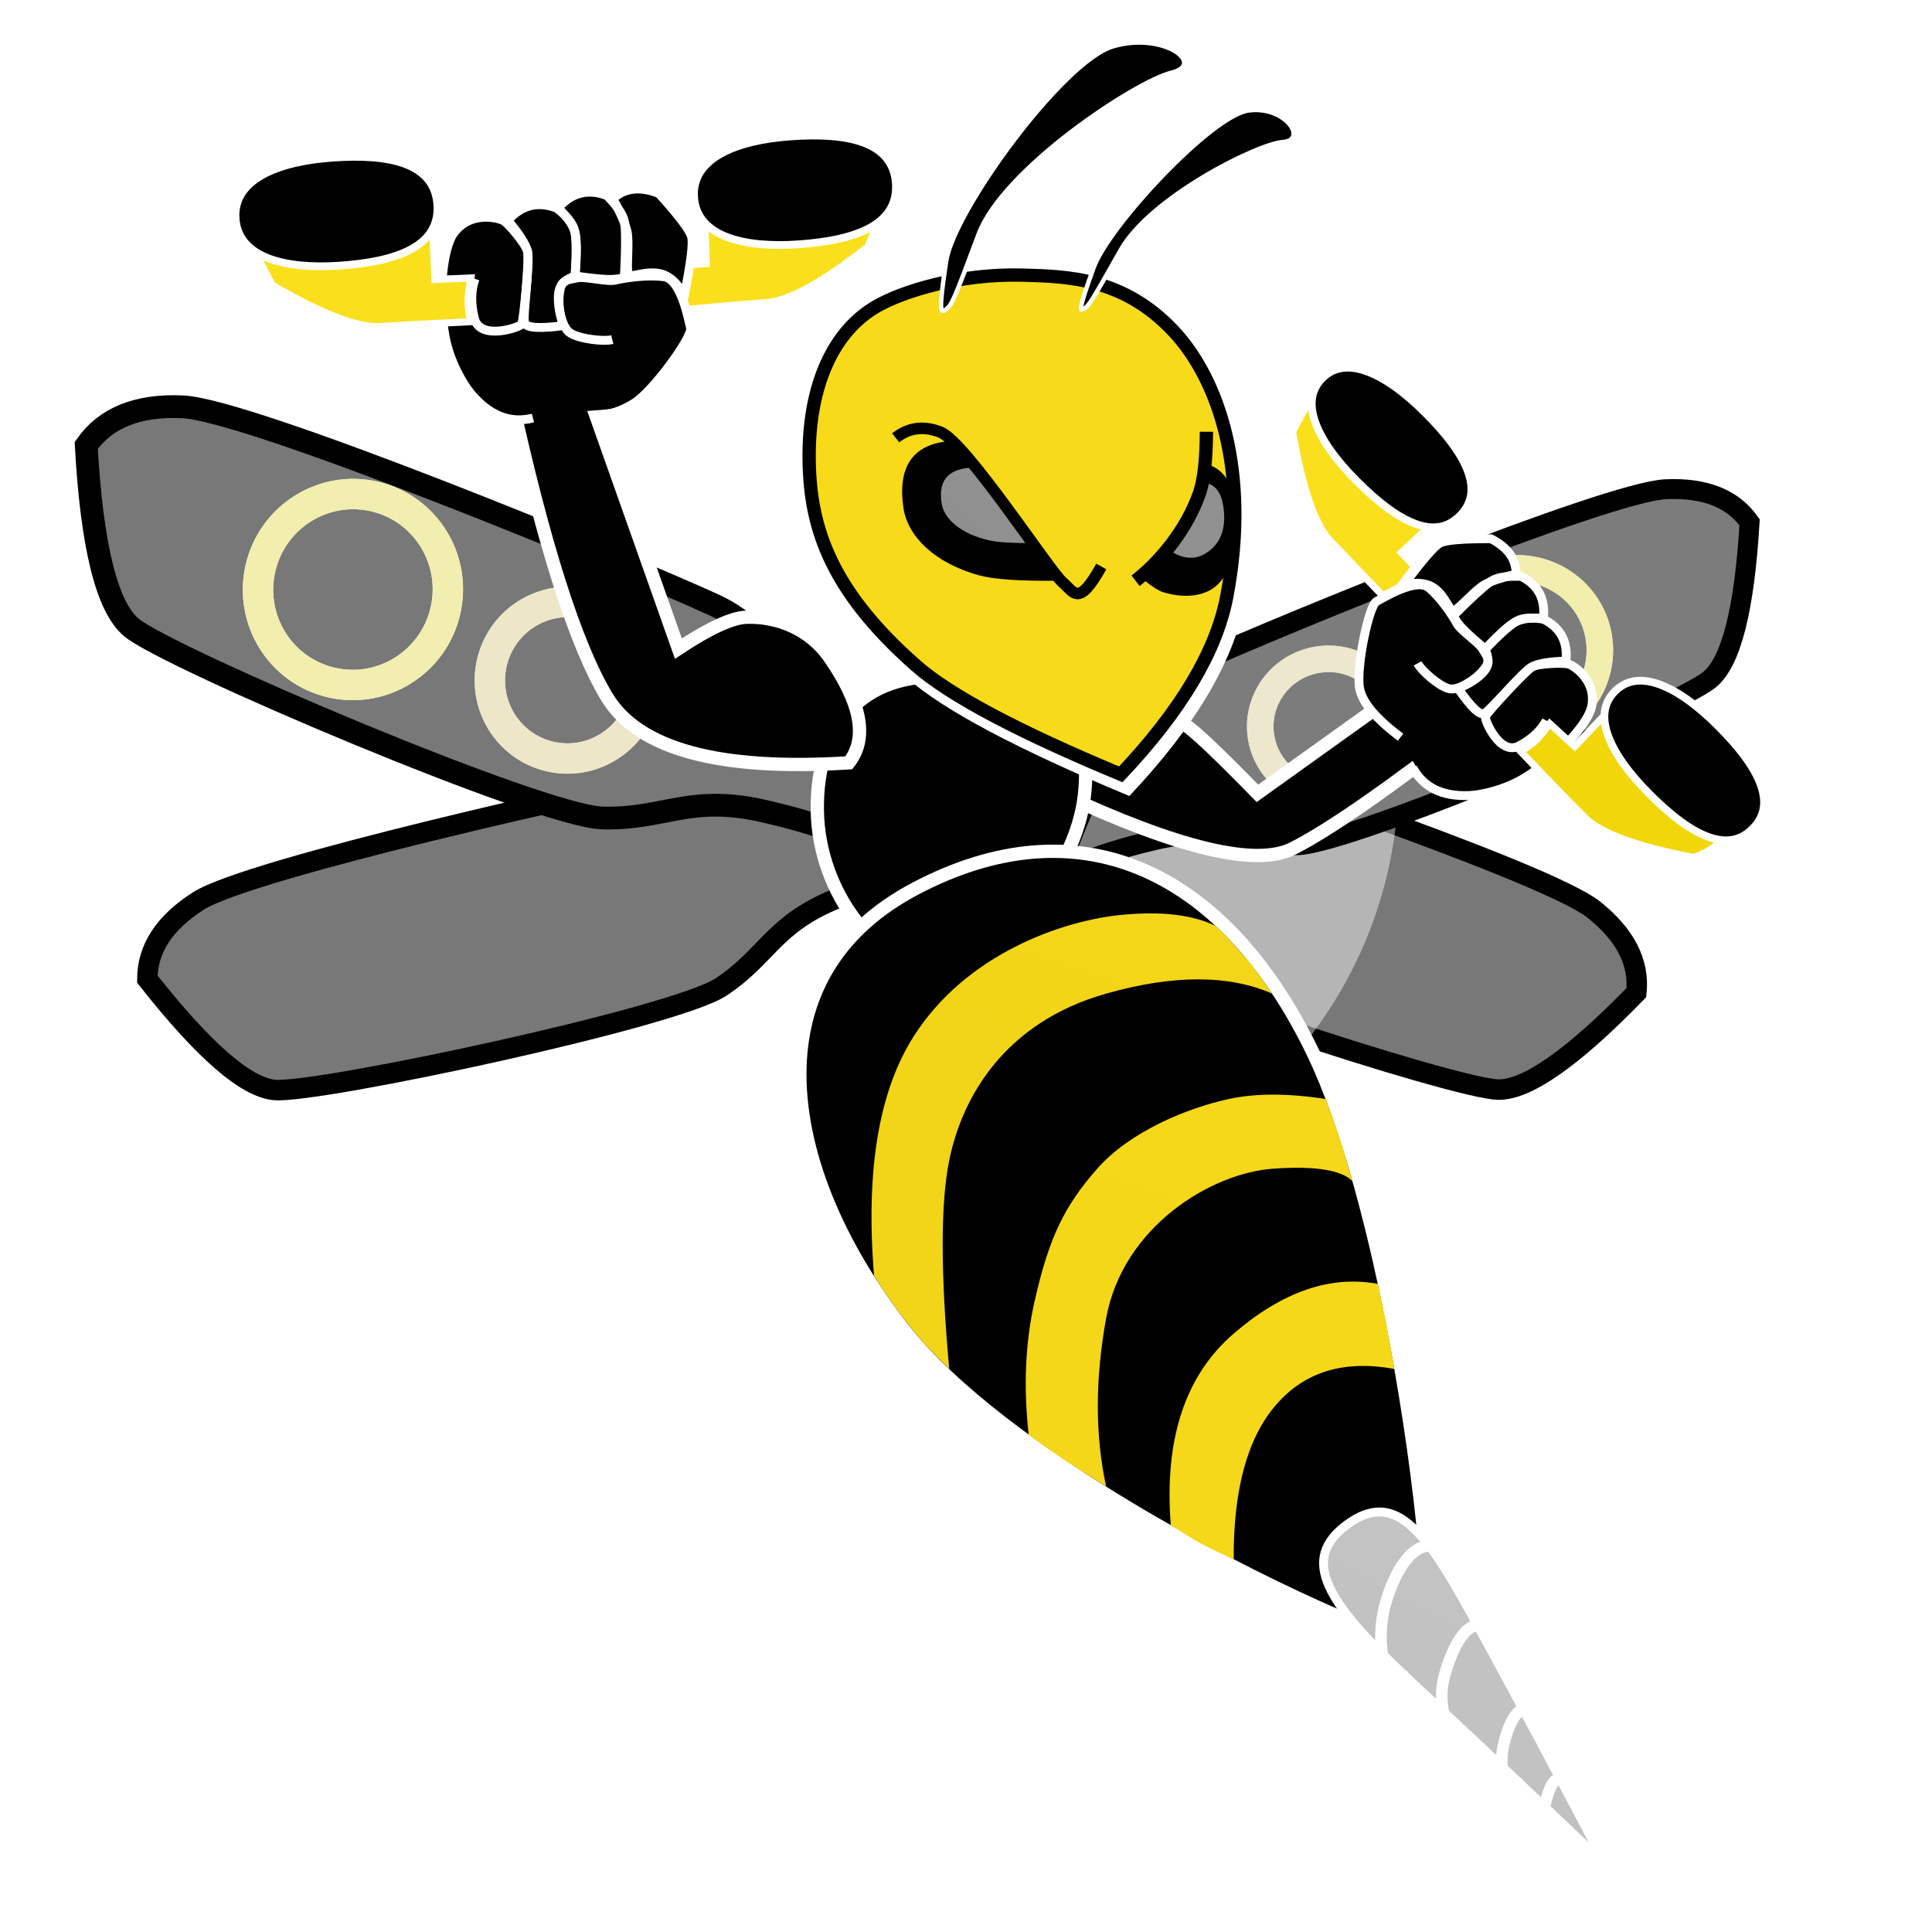 <?xml version="1.0" encoding="UTF-8"?> <svg xmlns="http://www.w3.org/2000/svg" width="500" height="500" viewBox="0 0 500 500" fill="none"><g clip-path="url(#clip0_1058_376)"><path opacity="0.897" fill-rule="evenodd" clip-rule="evenodd" d="M111.706 170.118L257.819 75.301L403.933 170.118V329.78L264.64 415.395L111.706 329.78V170.118Z" stroke="white" stroke-width="6.197"></path><path fill-rule="evenodd" clip-rule="evenodd" d="M222.209 207.31C251.153 190.524 273.261 184.387 288.535 188.896C311.445 195.661 400.163 225.63 412.443 235.388C420.63 241.894 424.312 249.064 423.489 256.898C407.064 273.794 395.123 282.155 387.669 281.982C376.487 281.723 286.917 252.64 275.673 243.437C264.428 234.233 264.054 225.903 248.134 217.439C237.521 211.795 228.879 208.419 222.209 207.31Z" fill="url(#paint0_linear_1058_376)" stroke="black" stroke-width="5.3"></path><g opacity="0.45" filter="url(#filter0_f_1058_376)"><path d="M250.5 312C312.08 312 362 262.08 362 200.5C362 138.92 312.08 89 250.5 89C188.92 89 139 138.92 139 200.5C139 262.08 188.92 312 250.5 312Z" fill="white"></path></g><path fill-rule="evenodd" clip-rule="evenodd" d="M273.723 226.392C284.307 196.007 296.629 177.624 310.691 171.241C331.784 161.668 415.856 127.318 431.051 126.614C441.181 126.145 448.428 128.998 452.793 135.174C451.459 157.738 448.004 171.31 442.427 175.89C434.062 182.759 349.926 218.286 335.843 218.737C321.76 219.188 316.204 213.41 299.16 217.345C287.797 219.968 279.318 222.984 273.723 226.392Z" fill="url(#paint1_linear_1058_376)" stroke="black" stroke-width="5.154"></path><g filter="url(#filter1_f_1058_376)"><path d="M347.675 204.935C338.198 207.123 328.76 201.291 326.594 191.909C324.428 182.527 330.355 173.148 339.831 170.961C349.308 168.773 358.746 174.605 360.912 183.986C363.078 193.368 357.151 202.747 347.675 204.935Z" stroke="url(#paint2_linear_1058_376)" stroke-width="6.872"></path></g><g filter="url(#filter2_f_1058_376)"><path d="M397.356 189.094C385.799 191.762 374.289 184.647 371.647 173.203C369.004 161.758 376.231 150.317 387.788 147.649C399.345 144.981 410.855 152.096 413.497 163.541C416.14 174.985 408.913 186.426 397.356 189.094Z" stroke="url(#paint3_linear_1058_376)" stroke-width="6.872"></path></g><path opacity="0.819" d="M347.675 204.935C338.198 207.123 328.76 201.291 326.594 191.909C324.428 182.527 330.355 173.148 339.831 170.961C349.308 168.773 358.746 174.605 360.912 183.986C363.078 193.368 357.151 202.747 347.675 204.935Z" stroke="url(#paint4_linear_1058_376)" stroke-width="6.872"></path><path d="M397.356 189.094C385.799 191.762 374.289 184.647 371.647 173.203C369.004 161.758 376.231 150.317 387.788 147.649C399.345 144.981 410.855 152.096 413.497 163.541C416.14 174.985 408.913 186.426 397.356 189.094Z" stroke="url(#paint5_linear_1058_376)" stroke-width="6.872"></path><path fill-rule="evenodd" clip-rule="evenodd" d="M274.391 205.315C305.063 219.639 325.126 224.398 334.58 219.592C344.035 214.786 359.416 204.11 380.724 187.564L366.733 175.747L325.423 205.315C315.147 194.794 308.888 188.877 306.646 187.564C302.288 185.011 295.244 182.855 288.12 186.524C283.371 188.969 278.795 195.233 274.391 205.315Z" fill="black" stroke="white" stroke-width="3.443"></path><path fill-rule="evenodd" clip-rule="evenodd" d="M243.497 225.121C216.467 205.402 195.122 196.987 179.46 199.875C155.969 204.208 64.604 224.739 51.371 233.16C42.549 238.775 38.138 245.521 38.137 253.398C52.707 271.918 63.707 281.482 71.139 282.089C82.287 283 174.406 263.439 186.551 255.462C198.696 247.484 199.938 239.239 216.656 232.484C227.801 227.981 236.748 225.527 243.497 225.121Z" fill="url(#paint6_linear_1058_376)" stroke="black" stroke-width="5.3"></path><path fill-rule="evenodd" clip-rule="evenodd" d="M226.926 220.339C214.919 185.172 200.881 163.915 184.811 156.569C160.706 145.55 64.614 106.043 47.227 105.28C35.637 104.772 27.333 108.103 22.317 115.273C23.764 141.412 27.671 157.125 34.038 162.412C43.587 170.342 139.748 211.212 155.862 211.686C171.977 212.159 178.356 205.445 197.848 209.945C210.842 212.945 220.534 216.41 226.926 220.339Z" fill="url(#paint7_linear_1058_376)" stroke="black" stroke-width="5.894"></path><g filter="url(#filter3_f_1058_376)"><path d="M142.358 195.789C153.196 198.291 164.022 191.477 166.54 180.57C169.058 169.663 162.314 158.794 151.477 156.292C140.64 153.79 129.813 160.603 127.295 171.51C124.777 182.417 131.521 193.287 142.358 195.789Z" stroke="url(#paint8_linear_1058_376)" stroke-width="7.859"></path></g><path d="M142.358 195.789C153.196 198.291 164.022 191.477 166.54 180.57C169.058 169.663 162.314 158.794 151.477 156.292C140.64 153.79 129.813 160.603 127.295 171.51C124.777 182.417 131.521 193.287 142.358 195.789Z" stroke="url(#paint9_linear_1058_376)" stroke-width="7.859"></path><g filter="url(#filter4_f_1058_376)"><path d="M85.781 176.645C98.997 179.696 112.199 171.389 115.27 158.09C118.34 144.792 110.115 131.538 96.899 128.487C83.683 125.436 70.48 133.743 67.41 147.041C64.34 160.34 72.564 173.594 85.781 176.645Z" stroke="url(#paint10_linear_1058_376)" stroke-width="7.859"></path></g><path d="M85.781 176.645C98.997 179.696 112.199 171.389 115.27 158.09C118.34 144.792 110.115 131.538 96.899 128.487C83.683 125.436 70.48 133.743 67.41 147.041C64.34 160.34 72.564 173.594 85.781 176.645Z" stroke="url(#paint11_linear_1058_376)" stroke-width="7.859"></path><path fill-rule="evenodd" clip-rule="evenodd" d="M221.029 182.675C227.106 176.911 236.089 174.113 247.865 175.351C260.696 176.699 269.774 179.032 275.172 184.093C280.07 188.684 281.729 195.533 280.666 205.645C279.563 216.143 273.803 226.878 266.539 235.231C258.859 244.064 249.464 250.356 242.017 250.486C234.739 250.613 227.092 245.657 221.285 238.04C215.635 230.63 211.71 220.634 211.522 209.883C211.324 198.54 214.449 188.916 221.029 182.675Z" fill="black" stroke="white" stroke-width="3.443"></path><path fill-rule="evenodd" clip-rule="evenodd" d="M236.731 230.06C257.813 218.891 277.518 217.636 294.745 224.664C312.954 232.092 328.341 248.694 339.728 272.264C348.865 291.178 356.148 319.617 361.272 347.007C364.853 366.143 367.376 384.772 368.727 399.313C370.108 414.167 370.811 425.088 369.37 426.313C368.686 426.896 365.495 425.581 361.428 424.22C356.162 422.458 349.045 419.601 340.807 415.886C326.792 409.568 309.544 400.774 292.628 390.649C269.167 376.606 246.321 360.013 233.734 343.899C216.704 322.098 206.37 297.677 207.029 276.08C207.324 266.379 209.851 257.26 215.02 249.243C219.854 241.745 226.994 235.219 236.731 230.06Z" fill="black" stroke="white" stroke-width="3.443"></path><path fill-rule="evenodd" clip-rule="evenodd" d="M219.653 197.418C186.046 199.542 165.176 193.851 157.042 180.345C148.908 166.838 140.582 140.653 132.063 101.787H152.181L175.568 167.854C183.574 162.556 189.458 159.849 193.22 159.733C200.898 159.495 209.403 162.506 214.746 170.212C222.975 182.081 224.611 191.149 219.653 197.418Z" fill="black" stroke="white" stroke-width="3.443"></path><path fill-rule="evenodd" clip-rule="evenodd" d="M351.739 174.955C352.33 165.593 353.652 159.352 355.706 156.233C357.649 153.284 361.457 152.207 364.442 150.117C366.26 148.844 369.061 143.401 371.863 141.23C374.801 138.953 377.737 139.968 379.468 139.598C383.287 138.782 387.991 139.889 390.705 142.989C391.905 144.36 390.987 146.952 392.372 148.525C393.697 150.029 397.131 149.964 398.368 151.729C399.33 153.104 399.404 155.504 399.363 157.554C399.344 158.507 398.865 159.252 399.225 160.023C400.269 162.259 404.16 163.053 404.882 165.435C405.504 167.488 405.201 170.064 405.985 171.793C407.113 174.283 409.973 174.931 410.99 176.822C412.634 179.876 411.962 183.868 410.06 186.878C406.978 191.754 399.88 198.605 392.198 202.21C385.232 205.479 377.556 206.443 374.094 204.876C367.283 201.794 367.259 199.257 364.517 195.133C362.854 192.632 360.314 190.656 358.72 188.38C357.057 186.005 354.721 183.475 353.399 180.781C352.788 179.538 352.235 177.596 351.739 174.955Z" fill="black"></path><path d="M362.462 190.784C356.048 185.986 352.514 181.763 351.86 178.113C350.879 172.639 354.315 156.671 356.219 155.659C358.124 154.647 366.565 149.446 369.76 152.093C372.955 154.741 376.084 159.54 377.071 161.396C378.058 163.252 382.852 166.354 383.72 167.986C384.589 169.618 385.918 170.686 384.548 173.06C383.179 175.434 377.536 178.962 374.875 178.201C372.214 177.441 367.865 173.548 366.872 171.681" stroke="white" stroke-width="2.295"></path><path fill-rule="evenodd" clip-rule="evenodd" d="M405.263 171.086C405.796 166.08 403.878 162.476 399.508 160.275C396.474 159.719 394.168 159.86 392.591 160.698C391.013 161.536 388.272 163.951 384.368 167.943C385.168 169.962 385.276 171.431 384.69 172.348C383.223 174.643 380.77 176.567 377.33 178.12C380.74 183.068 383.017 185.237 384.162 184.63C385.878 183.718 394.06 173.837 396.472 172.556C398.08 171.702 401.01 171.212 405.263 171.086Z" stroke="white" stroke-width="2.295"></path><path fill-rule="evenodd" clip-rule="evenodd" d="M399.435 159.996C399.974 154.981 398.055 151.373 393.677 149.173C390.292 149.026 387.867 149.343 386.402 150.121C384.938 150.899 381.52 153.957 376.151 159.294C376.527 160.301 377.318 161.439 378.524 162.708C379.73 163.977 381.692 165.735 384.409 167.981C387.974 164.166 390.563 161.829 392.176 160.972C393.788 160.116 396.208 159.79 399.435 159.996Z" stroke="white" stroke-width="2.295"></path><path fill-rule="evenodd" clip-rule="evenodd" d="M392.373 148.575C392.392 144.684 390.212 141.635 385.832 139.428C378.52 139.396 374.132 139.769 372.668 140.546C371.205 141.323 368.084 144.938 363.307 151.389C366.592 150.603 369.185 150.857 371.086 152.152C374.12 154.217 375.321 158.616 376.211 158.144C377.931 157.23 381.928 152.517 384.345 151.234C385.956 150.379 388.632 149.492 392.373 148.575Z" stroke="white" stroke-width="2.295"></path><path d="M365.626 198.678C368.319 203.742 373.149 206.146 380.117 205.889C383.294 205.771 389.41 204.452 394.542 201.323C403.038 196.145 410.866 187.375 411.856 183.085C413.443 176.204 407.229 172.177 405.879 171.843C404.529 171.509 398.291 171.659 396.588 172.565C394.884 173.47 384.687 184.557 384.418 185.442C384.148 186.326 388.154 195.689 393.126 193.045C396.441 191.282 398.792 189.092 400.179 186.476" stroke="white" stroke-width="2.295"></path><path fill-rule="evenodd" clip-rule="evenodd" d="M292.273 206.009C309.225 188.057 319.165 171.379 322.093 155.974C328.819 120.593 319.556 94.621 307.172 81.403C293.145 66.432 277.623 65.926 264.488 65.593C247.137 65.153 230.945 70.067 223.42 74.47C211.569 81.403 204.622 96.261 204.622 116.351C204.622 135.213 209.614 153.379 234.718 175.458C244.2 183.797 263.385 193.981 292.273 206.009Z" fill="white"></path><path fill-rule="evenodd" clip-rule="evenodd" d="M290.054 200.401C305.652 183.883 314.798 168.537 317.493 154.362C323.682 121.806 315.158 97.909 303.763 85.747C290.856 71.97 276.574 71.505 264.488 71.199C248.522 70.794 233.624 75.315 226.699 79.367C215.795 85.747 209.403 99.418 209.403 117.903C209.403 135.258 213.996 151.974 237.096 172.29C245.821 179.963 263.473 189.333 290.054 200.401Z" fill="url(#paint12_linear_1058_376)" stroke="black" stroke-width="3.443"></path><path fill-rule="evenodd" clip-rule="evenodd" d="M233.809 131.476C232.248 120.827 236.168 115.056 245.571 114.164L273.501 150.294C263.898 150.396 257.227 149.939 253.489 148.922C241.734 145.724 234.866 138.686 233.809 131.476Z" fill="black"></path><path fill-rule="evenodd" clip-rule="evenodd" d="M243.711 130.391C242.752 124.644 245.158 121.53 250.927 121.048L268.064 140.547C262.172 140.602 258.079 140.355 255.785 139.806C248.573 138.081 244.359 134.282 243.711 130.391Z" fill="url(#paint13_linear_1058_376)"></path><path fill-rule="evenodd" clip-rule="evenodd" d="M296.621 149.849C306.663 138.226 311.685 128.459 311.685 120.547C315.594 121.455 317.999 124.433 318.901 129.481C320.252 137.052 319.062 146.932 314.518 151.071C312.075 153.296 307.463 154.609 301.202 152.715C300.2 152.412 298.673 151.457 296.621 149.849Z" fill="black" stroke="black" stroke-width="1.148"></path><path fill-rule="evenodd" clip-rule="evenodd" d="M303.123 142.781C306.203 138.282 308.261 134.947 309.299 132.776C310.61 130.033 311.487 127.437 311.994 124.908C314.435 125.474 315.937 127.334 316.5 130.485C317.344 135.213 316.571 139.314 313.733 141.898C312.208 143.288 309.659 145.149 305.75 143.966C305.124 143.777 304.248 143.382 303.123 142.781Z" fill="#909090"></path><path d="M231.801 113.312C235.217 110.633 239.084 110.144 243.4 111.844C249.874 114.393 271.604 147.728 274.827 150.537C278.049 153.347 279.064 157.197 285.018 146.607" stroke="black" stroke-width="2.984"></path><path fill-rule="evenodd" clip-rule="evenodd" d="M244.864 80.048C243.329 81.313 242.885 80.675 244.864 67.615C246.843 54.555 275.072 15.897 288.001 12.009C300.931 8.121 312.318 16.565 303.139 18.827C293.959 21.089 259.599 43.594 253.221 60.726C246.843 77.857 246.399 78.782 244.864 80.048Z" fill="black" stroke="white" stroke-width="1.148"></path><path fill-rule="evenodd" clip-rule="evenodd" d="M280.581 79.877C279.295 80.717 279.121 80.104 283.029 69.277C286.936 58.45 313.609 29.889 323.106 28.589C332.603 27.29 338.63 36.265 331.986 36.762C325.342 37.26 297.708 51.093 290.028 64.706C282.348 78.318 281.867 79.038 280.581 79.877Z" fill="black" stroke="white" stroke-width="1.148"></path><path fill-rule="evenodd" clip-rule="evenodd" d="M224.689 63.805C212.987 73.029 204.256 77.857 198.495 78.289C192.734 78.72 185.644 79.334 177.225 80.131C176.7 74.577 177.084 70.715 178.376 68.544L182.808 68.195L182.169 51.89L230.573 48.678L224.689 63.805Z" fill="url(#paint14_linear_1058_376)" stroke="white" stroke-width="1.836"></path><path fill-rule="evenodd" clip-rule="evenodd" d="M231.841 47.435C231.079 36.543 219.178 34.288 204.763 35.296C190.347 36.304 178.935 41.031 179.638 51.085C180.341 61.139 192.3 64.233 206.716 63.225C221.131 62.217 232.602 58.328 231.841 47.435Z" fill="black" stroke="white" stroke-width="2"></path><path fill-rule="evenodd" clip-rule="evenodd" d="M438.33 221.911C423.69 219.133 414.317 215.711 410.212 211.648C406.107 207.584 400.558 201.862 393.565 194.483C395.733 193.082 397.154 192.008 397.826 191.263C398.793 190.192 399.878 188.869 401.082 187.292L407.539 193.189L415.998 184.311L447.787 215.754C446.191 217.088 444.763 218.255 443.503 219.256C442.243 220.258 440.518 221.143 438.33 221.911Z" fill="url(#paint15_linear_1058_376)" stroke="white" stroke-width="1.836"></path><path fill-rule="evenodd" clip-rule="evenodd" d="M417.96 178.897C419.364 177.494 420.954 176.662 422.686 176.331C424.576 175.97 426.625 176.198 428.772 176.883C433.782 178.483 439.284 182.544 444.593 187.853C449.996 193.256 454.274 198.692 455.877 203.712C456.536 205.775 456.734 207.761 456.325 209.632C455.947 211.364 455.047 212.989 453.549 214.487C452.051 215.985 450.426 216.885 448.694 217.264C446.823 217.672 444.837 217.474 442.774 216.815C437.754 215.212 432.319 210.934 426.916 205.531C421.606 200.222 417.546 194.72 415.946 189.709C415.261 187.563 415.033 185.513 415.394 183.623C415.725 181.891 416.556 180.301 417.96 178.897Z" fill="black" stroke="white" stroke-width="2"></path><path fill-rule="evenodd" clip-rule="evenodd" d="M334.503 111.708C337.028 126.393 340.286 135.824 344.278 139.999C348.27 144.175 352.804 148.911 357.879 154.208L362.166 151.93L366.117 146.652L362.689 142.995L372.386 133.941L342.005 104.137C341.106 102.819 340.232 102.588 339.383 103.445C338.534 104.301 336.908 107.056 334.503 111.708Z" fill="url(#paint16_linear_1058_376)" stroke="white" stroke-width="1.836"></path><path fill-rule="evenodd" clip-rule="evenodd" d="M342.217 97.889C343.621 96.486 345.211 95.655 346.943 95.324C348.833 94.962 350.882 95.19 353.029 95.876C358.04 97.476 363.541 101.536 368.85 106.845C374.253 112.248 378.532 117.684 380.135 122.704C380.793 124.767 380.991 126.753 380.583 128.625C380.205 130.356 379.304 131.981 377.806 133.479C376.308 134.977 374.683 135.878 372.952 136.256C371.08 136.665 369.095 136.467 367.032 135.808C362.012 134.205 356.576 129.926 351.173 124.523C345.864 119.214 341.803 113.712 340.203 108.702C339.518 106.555 339.29 104.506 339.651 102.615C339.982 100.883 340.814 99.293 342.217 97.889Z" fill="black" stroke="white" stroke-width="2"></path><path fill-rule="evenodd" clip-rule="evenodd" d="M166.663 102.424C173.659 95.281 177.66 89.784 178.666 85.933C179.214 83.834 177.798 81.436 177.281 79.256C176.901 77.655 177.481 76.288 177.281 74.656C176.992 72.308 179.307 66.209 179.029 62.443C178.737 58.494 175.84 56.892 174.899 55.258C172.822 51.652 168.59 48.717 164.199 48.779C162.257 48.806 160.858 51.382 158.624 51.406C156.487 51.43 154.09 48.664 151.81 48.944C150.034 49.162 148.08 50.815 146.485 52.309C145.744 53.004 145.496 53.914 144.628 54.178C142.112 54.947 138.708 52.432 136.306 53.559C134.236 54.53 132.412 56.607 130.483 57.219C127.706 58.102 125.153 56.3 122.93 56.842C119.338 57.719 116.654 61.097 115.626 64.75C113.962 70.666 113.596 81.171 116.219 89.825C118.598 97.671 123.308 104.436 127.017 106.06C134.317 109.255 136.343 107.464 141.566 106.695C144.733 106.228 148.11 106.831 151.05 106.47C154.117 106.093 157.787 106.138 160.864 105.265C162.284 104.862 164.217 103.915 166.663 102.424Z" fill="black"></path><path d="M153.96 107.574C157.346 107.52 160.715 106.452 164.069 104.368C169.099 101.242 179.283 87.137 178.727 84.907C178.171 82.677 176.272 72.285 171.901 71.643C167.531 71 161.505 71.944 159.334 72.486C157.162 73.027 151.293 71.442 149.383 71.918C147.474 72.394 145.682 72.103 144.779 74.88C143.877 77.657 145.106 84.641 147.603 86.206C150.101 87.771 156.279 88.439 158.463 87.895" stroke="white" stroke-width="2.295"></path><path fill-rule="evenodd" clip-rule="evenodd" d="M131.427 57.045C135.012 53.04 139.236 51.987 144.097 53.887C146.703 55.901 148.237 57.835 148.699 59.688C149.161 61.541 149.204 65.448 148.828 71.407C146.658 72.215 145.418 73.18 145.11 74.302C144.339 77.11 144.565 80.436 145.79 84.282C139.438 85.11 136.094 84.852 135.759 83.507C135.256 81.491 137.244 67.918 136.537 65.085C136.066 63.196 134.363 60.516 131.427 57.045Z" stroke="white" stroke-width="2.295"></path><path fill-rule="evenodd" clip-rule="evenodd" d="M144.438 53.802C148.023 49.797 152.246 48.744 157.107 50.643C159.636 53.222 161.114 55.369 161.542 57.085C161.97 58.801 161.985 63.691 161.588 71.754C160.523 72.175 159.059 72.36 157.195 72.309C155.332 72.258 152.543 71.958 148.828 71.407C149.307 65.859 149.31 62.141 148.839 60.252C148.368 58.363 146.901 56.213 144.438 53.802Z" stroke="white" stroke-width="2.295"></path><path fill-rule="evenodd" clip-rule="evenodd" d="M158.624 51.406C161.684 48.614 165.645 48.167 170.507 50.066C175.737 55.846 178.567 59.593 178.995 61.31C179.423 63.026 178.789 68.082 177.093 76.478C175.375 73.31 173.328 71.434 170.952 70.85C167.161 69.917 162.831 72.104 162.57 71.061C162.068 69.044 162.945 62.508 162.238 59.675C161.767 57.786 160.563 55.029 158.624 51.406Z" stroke="white" stroke-width="2.295"></path><path d="M137.927 108.191C131.994 109.67 126.645 107.561 121.881 101.865C119.708 99.268 116.392 93.488 115.211 87.198C113.255 76.786 114.621 64.342 117.314 60.502C121.634 54.343 129.256 56.389 130.483 57.219C131.711 58.049 136.04 63.092 136.537 65.085C137.034 67.078 135.522 83.047 135.013 83.89C134.505 84.734 124.231 88.237 122.78 82.418C121.812 78.539 121.87 75.119 122.954 72.157" stroke="white" stroke-width="2.295"></path><path fill-rule="evenodd" clip-rule="evenodd" d="M70.473 73.812C83.346 81.318 92.664 84.884 98.429 84.51C104.193 84.136 112.002 83.714 121.856 83.243C121.426 81.385 121.187 79.75 121.139 78.339C121.092 76.929 121.331 74.795 121.857 71.939L112.558 72.332L111.73 53.07L61.759 57.186L70.473 73.812Z" fill="url(#paint17_linear_1058_376)" stroke="white" stroke-width="1.836"></path><path fill-rule="evenodd" clip-rule="evenodd" d="M113.18 52.943C112.418 42.051 100.516 39.795 86.101 40.803C71.686 41.812 60.273 46.538 60.976 56.593C61.679 66.647 73.639 69.74 88.054 68.732C102.47 67.724 113.941 63.835 113.18 52.943Z" fill="black" stroke="white" stroke-width="2"></path><path d="M312.22 111.743C312.186 118.951 311.596 124.215 310.451 127.535C307.137 137.141 300.151 145.434 293.88 150.299" stroke="black" stroke-width="3.443"></path><path fill-rule="evenodd" clip-rule="evenodd" d="M356.842 391.288C359.52 391.251 362.006 392.345 364.43 394.29C370.927 399.503 376.929 410.625 384.304 424.165C384.715 424.921 385.131 425.685 385.552 426.456C394.1 442.128 404.04 460.771 415.366 482.385C397.129 465.053 381.525 450.363 368.552 438.317C356.889 427.488 347.362 418.293 343.883 410.304C342.56 407.267 342.135 404.419 342.936 401.735C343.697 399.186 345.548 396.814 348.623 394.554C351.584 392.378 354.286 391.323 356.842 391.288Z" fill="url(#paint18_linear_1058_376)" stroke="white" stroke-width="2.295"></path><path d="M373.61 404.515C373.998 402.279 373.559 400.922 372.294 400.446C365.999 398.074 360.872 406.439 358.46 415.395C356.444 422.885 357.483 431.246 359.862 433.635C360.615 434.391 361.72 434.391 363.178 433.635" stroke="white" stroke-width="3" stroke-linecap="round"></path><path d="M385.283 424.923C385.55 422.856 385.372 421.637 384.75 421.266C379.751 418.284 375.859 426.428 373.852 433.561C372.128 439.689 373.851 446.075 375.34 447.733C375.936 448.396 376.909 448.743 378.26 448.773" stroke="white" stroke-width="3" stroke-linecap="round"></path><path d="M397.1 445.843C397.844 443.928 397.844 442.774 397.1 442.38C393.252 440.341 390.689 445.384 389.225 451.11C388.338 454.58 388.338 460.005 390.25 461.434C390.741 461.8 391.596 461.8 392.815 461.434" stroke="white" stroke-width="3" stroke-linecap="round"></path><path d="M406.141 463.078C405.902 461.476 405.021 460.61 403.498 460.481C401.739 460.331 400.674 463.782 399.961 466.57C399.074 470.04 400.932 471.105 402.312 471.105" stroke="white" stroke-width="3" stroke-linecap="round"></path><path fill-rule="evenodd" clip-rule="evenodd" d="M245.656 354.284C243.404 329.4 243.404 311.404 245.656 300.296C249.034 283.634 260.204 264.522 286.268 257.144C303.644 252.225 317.961 252.225 329.219 257.144C326.948 253.857 325.341 251.598 324.398 250.367C322.617 248.042 321.012 246.373 320.132 245.348C318.551 243.509 316.708 241.605 314.601 239.636C308.717 236.74 300.634 235.78 290.35 236.758C274.925 238.225 250.05 246.863 236.457 268.215C227.394 282.449 223.977 303.1 226.206 330.169C227.404 332.189 229.171 334.819 231.506 338.061C233.003 340.141 236.778 345.145 239.848 348.423C241.135 349.797 243.071 351.75 245.656 354.284Z" fill="url(#paint19_linear_1058_376)"></path><path fill-rule="evenodd" clip-rule="evenodd" d="M286.268 384.723C283.395 371.457 283.395 356.938 286.268 341.166C290.578 317.507 313.361 303.589 329.504 302.454C340.266 301.698 347.096 302.766 349.993 305.66C348.509 300.464 347.342 296.564 346.492 293.96C345.643 291.356 344.5 288.177 343.065 284.423C333.315 282.909 324.956 282.909 317.988 284.423C307.536 286.695 292.562 292.684 283.961 302.454C275.36 312.225 271.446 320.482 267.789 336.582C265.351 347.315 264.831 358.889 266.228 371.305C269.144 373.464 271.72 375.303 273.957 376.82C276.194 378.337 280.297 380.972 286.268 384.723Z" fill="url(#paint20_linear_1058_376)"></path><path fill-rule="evenodd" clip-rule="evenodd" d="M319.281 403.58C319.174 385.477 322.825 372.14 330.235 363.568C337.646 354.996 347.85 351.898 360.849 354.276C359.941 348.99 359.231 345.033 358.719 342.404C358.207 339.775 357.491 336.397 356.571 332.271C344.304 329.992 331.874 334.278 319.281 345.13C306.688 355.981 301.26 372.503 302.997 394.694C306.228 396.784 308.805 398.353 310.727 399.402C312.649 400.451 315.501 401.843 319.281 403.58Z" fill="url(#paint21_linear_1058_376)"></path></g><defs><filter id="filter0_f_1058_376" x="39" y="-11" width="423" height="423" filterUnits="userSpaceOnUse" color-interpolation-filters="sRGB"><feFlood flood-opacity="0" result="BackgroundImageFix"></feFlood><feBlend mode="normal" in="SourceGraphic" in2="BackgroundImageFix" result="shape"></feBlend><feGaussianBlur stdDeviation="50" result="effect1_foregroundBlur_1058_376"></feGaussianBlur></filter><filter id="filter1_f_1058_376" x="303.812" y="148.166" width="79.883" height="79.564" filterUnits="userSpaceOnUse" color-interpolation-filters="sRGB"><feFlood flood-opacity="0" result="BackgroundImageFix"></feFlood><feBlend mode="normal" in="SourceGraphic" in2="BackgroundImageFix" result="shape"></feBlend><feGaussianBlur stdDeviation="9.449" result="effect1_foregroundBlur_1058_376"></feGaussianBlur></filter><filter id="filter2_f_1058_376" x="352.202" y="128.19" width="80.74" height="80.363" filterUnits="userSpaceOnUse" color-interpolation-filters="sRGB"><feFlood flood-opacity="0" result="BackgroundImageFix"></feFlood><feBlend mode="normal" in="SourceGraphic" in2="BackgroundImageFix" result="shape"></feBlend><feGaussianBlur stdDeviation="7.731" result="effect1_foregroundBlur_1058_376"></feGaussianBlur></filter><filter id="filter3_f_1058_376" x="104.838" y="133.843" width="84.159" height="84.394" filterUnits="userSpaceOnUse" color-interpolation-filters="sRGB"><feFlood flood-opacity="0" result="BackgroundImageFix"></feFlood><feBlend mode="normal" in="SourceGraphic" in2="BackgroundImageFix" result="shape"></feBlend><feGaussianBlur stdDeviation="9" result="effect1_foregroundBlur_1058_376"></feGaussianBlur></filter><filter id="filter4_f_1058_376" x="45.154" y="106.242" width="92.371" height="92.648" filterUnits="userSpaceOnUse" color-interpolation-filters="sRGB"><feFlood flood-opacity="0" result="BackgroundImageFix"></feFlood><feBlend mode="normal" in="SourceGraphic" in2="BackgroundImageFix" result="shape"></feBlend><feGaussianBlur stdDeviation="8.841" result="effect1_foregroundBlur_1058_376"></feGaussianBlur></filter><linearGradient id="paint0_linear_1058_376" x1="-17404.9" y1="-5684.55" x2="-10402.5" y2="4105.82" gradientUnits="userSpaceOnUse"><stop stop-color="#D2D2D2"></stop><stop offset="1" stop-color="#787878"></stop></linearGradient><linearGradient id="paint1_linear_1058_376" x1="2046.26" y1="3186.02" x2="-10866.1" y2="9705.84" gradientUnits="userSpaceOnUse"><stop stop-color="#7C7C7C"></stop><stop offset="1" stop-color="#787878"></stop></linearGradient><linearGradient id="paint2_linear_1058_376" x1="4539.9" y1="2013.27" x2="-2950.4" y2="1441.42" gradientUnits="userSpaceOnUse"><stop stop-color="#EDEDED"></stop><stop offset="1" stop-color="#E2E2E2"></stop></linearGradient><linearGradient id="paint3_linear_1058_376" x1="5510.05" y1="2395.33" x2="-3624.77" y2="1698.71" gradientUnits="userSpaceOnUse"><stop stop-color="#EDEDED"></stop><stop offset="1" stop-color="#E2E2E2"></stop></linearGradient><linearGradient id="paint4_linear_1058_376" x1="4539.9" y1="2013.27" x2="-2950.4" y2="1441.42" gradientUnits="userSpaceOnUse"><stop stop-color="#FEECA4"></stop><stop offset="1" stop-color="#E2E2E2"></stop></linearGradient><linearGradient id="paint5_linear_1058_376" x1="4686.68" y1="2722.15" x2="-4736.04" y2="1946.94" gradientUnits="userSpaceOnUse"><stop stop-color="#FFF980"></stop><stop offset="1" stop-color="#E2E2E2"></stop></linearGradient><linearGradient id="paint6_linear_1058_376" x1="18389.9" y1="-3791.93" x2="10402.5" y2="5212.86" gradientUnits="userSpaceOnUse"><stop stop-color="#D2D2D2"></stop><stop offset="1" stop-color="#787878"></stop></linearGradient><linearGradient id="paint7_linear_1058_376" x1="19274" y1="8120.61" x2="6288.04" y2="11228.8" gradientUnits="userSpaceOnUse"><stop stop-color="#D2D2D2"></stop><stop offset="1" stop-color="#787878"></stop></linearGradient><linearGradient id="paint8_linear_1058_376" x1="-986.501" y1="3654.33" x2="3876.24" y2="1683.78" gradientUnits="userSpaceOnUse"><stop stop-color="#EDEDED"></stop><stop offset="1" stop-color="#F9F9F9"></stop></linearGradient><linearGradient id="paint9_linear_1058_376" x1="-4603.41" y1="2347.69" x2="3902.5" y2="1671.22" gradientUnits="userSpaceOnUse"><stop stop-color="#FEECA4"></stop><stop offset="1" stop-color="#E2E2E2"></stop></linearGradient><linearGradient id="paint10_linear_1058_376" x1="-1192.51" y1="3859.78" x2="4678.66" y2="1969.67" gradientUnits="userSpaceOnUse"><stop stop-color="#FFFDFD"></stop><stop offset="1" stop-color="white"></stop></linearGradient><linearGradient id="paint11_linear_1058_376" x1="-4771.52" y1="3176.5" x2="5929.58" y2="2259.9" gradientUnits="userSpaceOnUse"><stop stop-color="#FFF980"></stop><stop offset="1" stop-color="#E2E2E2"></stop></linearGradient><linearGradient id="paint12_linear_1058_376" x1="7730.01" y1="71.173" x2="4998.4" y2="12130.6" gradientUnits="userSpaceOnUse"><stop stop-color="#FAE01C"></stop><stop offset="1" stop-color="#E6B308"></stop></linearGradient><linearGradient id="paint13_linear_1058_376" x1="2087.17" y1="886.005" x2="1251.88" y2="1787.36" gradientUnits="userSpaceOnUse"><stop stop-color="white"></stop><stop offset="1" stop-color="white" stop-opacity="0.229"></stop></linearGradient><linearGradient id="paint14_linear_1058_376" x1="2855.75" y1="1223.14" x2="2855.75" y2="3193.92" gradientUnits="userSpaceOnUse"><stop stop-color="#FAE01C"></stop><stop offset="1" stop-color="#CFA000"></stop></linearGradient><linearGradient id="paint15_linear_1058_376" x1="1408.33" y1="2764.79" x2="88.112" y2="3912.45" gradientUnits="userSpaceOnUse"><stop stop-color="#F1D609"></stop><stop offset="1" stop-color="#E7B202"></stop></linearGradient><linearGradient id="paint16_linear_1058_376" x1="-1994.41" y1="-920.534" x2="-3245.87" y2="469.348" gradientUnits="userSpaceOnUse"><stop stop-color="#FAE01C"></stop><stop offset="1" stop-color="#DFAC01"></stop></linearGradient><linearGradient id="paint17_linear_1058_376" x1="-2488.61" y1="2140.79" x2="-2250.85" y2="3832.55" gradientUnits="userSpaceOnUse"><stop stop-color="#FAE01C"></stop><stop offset="1" stop-color="#D3A201"></stop></linearGradient><linearGradient id="paint18_linear_1058_376" x1="5196.83" y1="1063.38" x2="2639.27" y2="5958.79" gradientUnits="userSpaceOnUse"><stop stop-color="white"></stop><stop offset="1" stop-color="#373636"></stop></linearGradient><linearGradient id="paint19_linear_1058_376" x1="8357.55" y1="1308.76" x2="4641.83" y2="11753" gradientUnits="userSpaceOnUse"><stop stop-color="#FAE01C"></stop><stop offset="1" stop-color="#CA9C04"></stop></linearGradient><linearGradient id="paint20_linear_1058_376" x1="6650.7" y1="1205.94" x2="3638.9" y2="10139.2" gradientUnits="userSpaceOnUse"><stop stop-color="#FAE01C"></stop><stop offset="1" stop-color="#CA9C04"></stop></linearGradient><linearGradient id="paint21_linear_1058_376" x1="4611.17" y1="985.7" x2="2543.41" y2="7303.39" gradientUnits="userSpaceOnUse"><stop stop-color="#FAE01C"></stop><stop offset="1" stop-color="#CA9C04"></stop></linearGradient><clipPath id="clip0_1058_376"><rect width="500" height="500" fill="white"></rect></clipPath></defs></svg> 